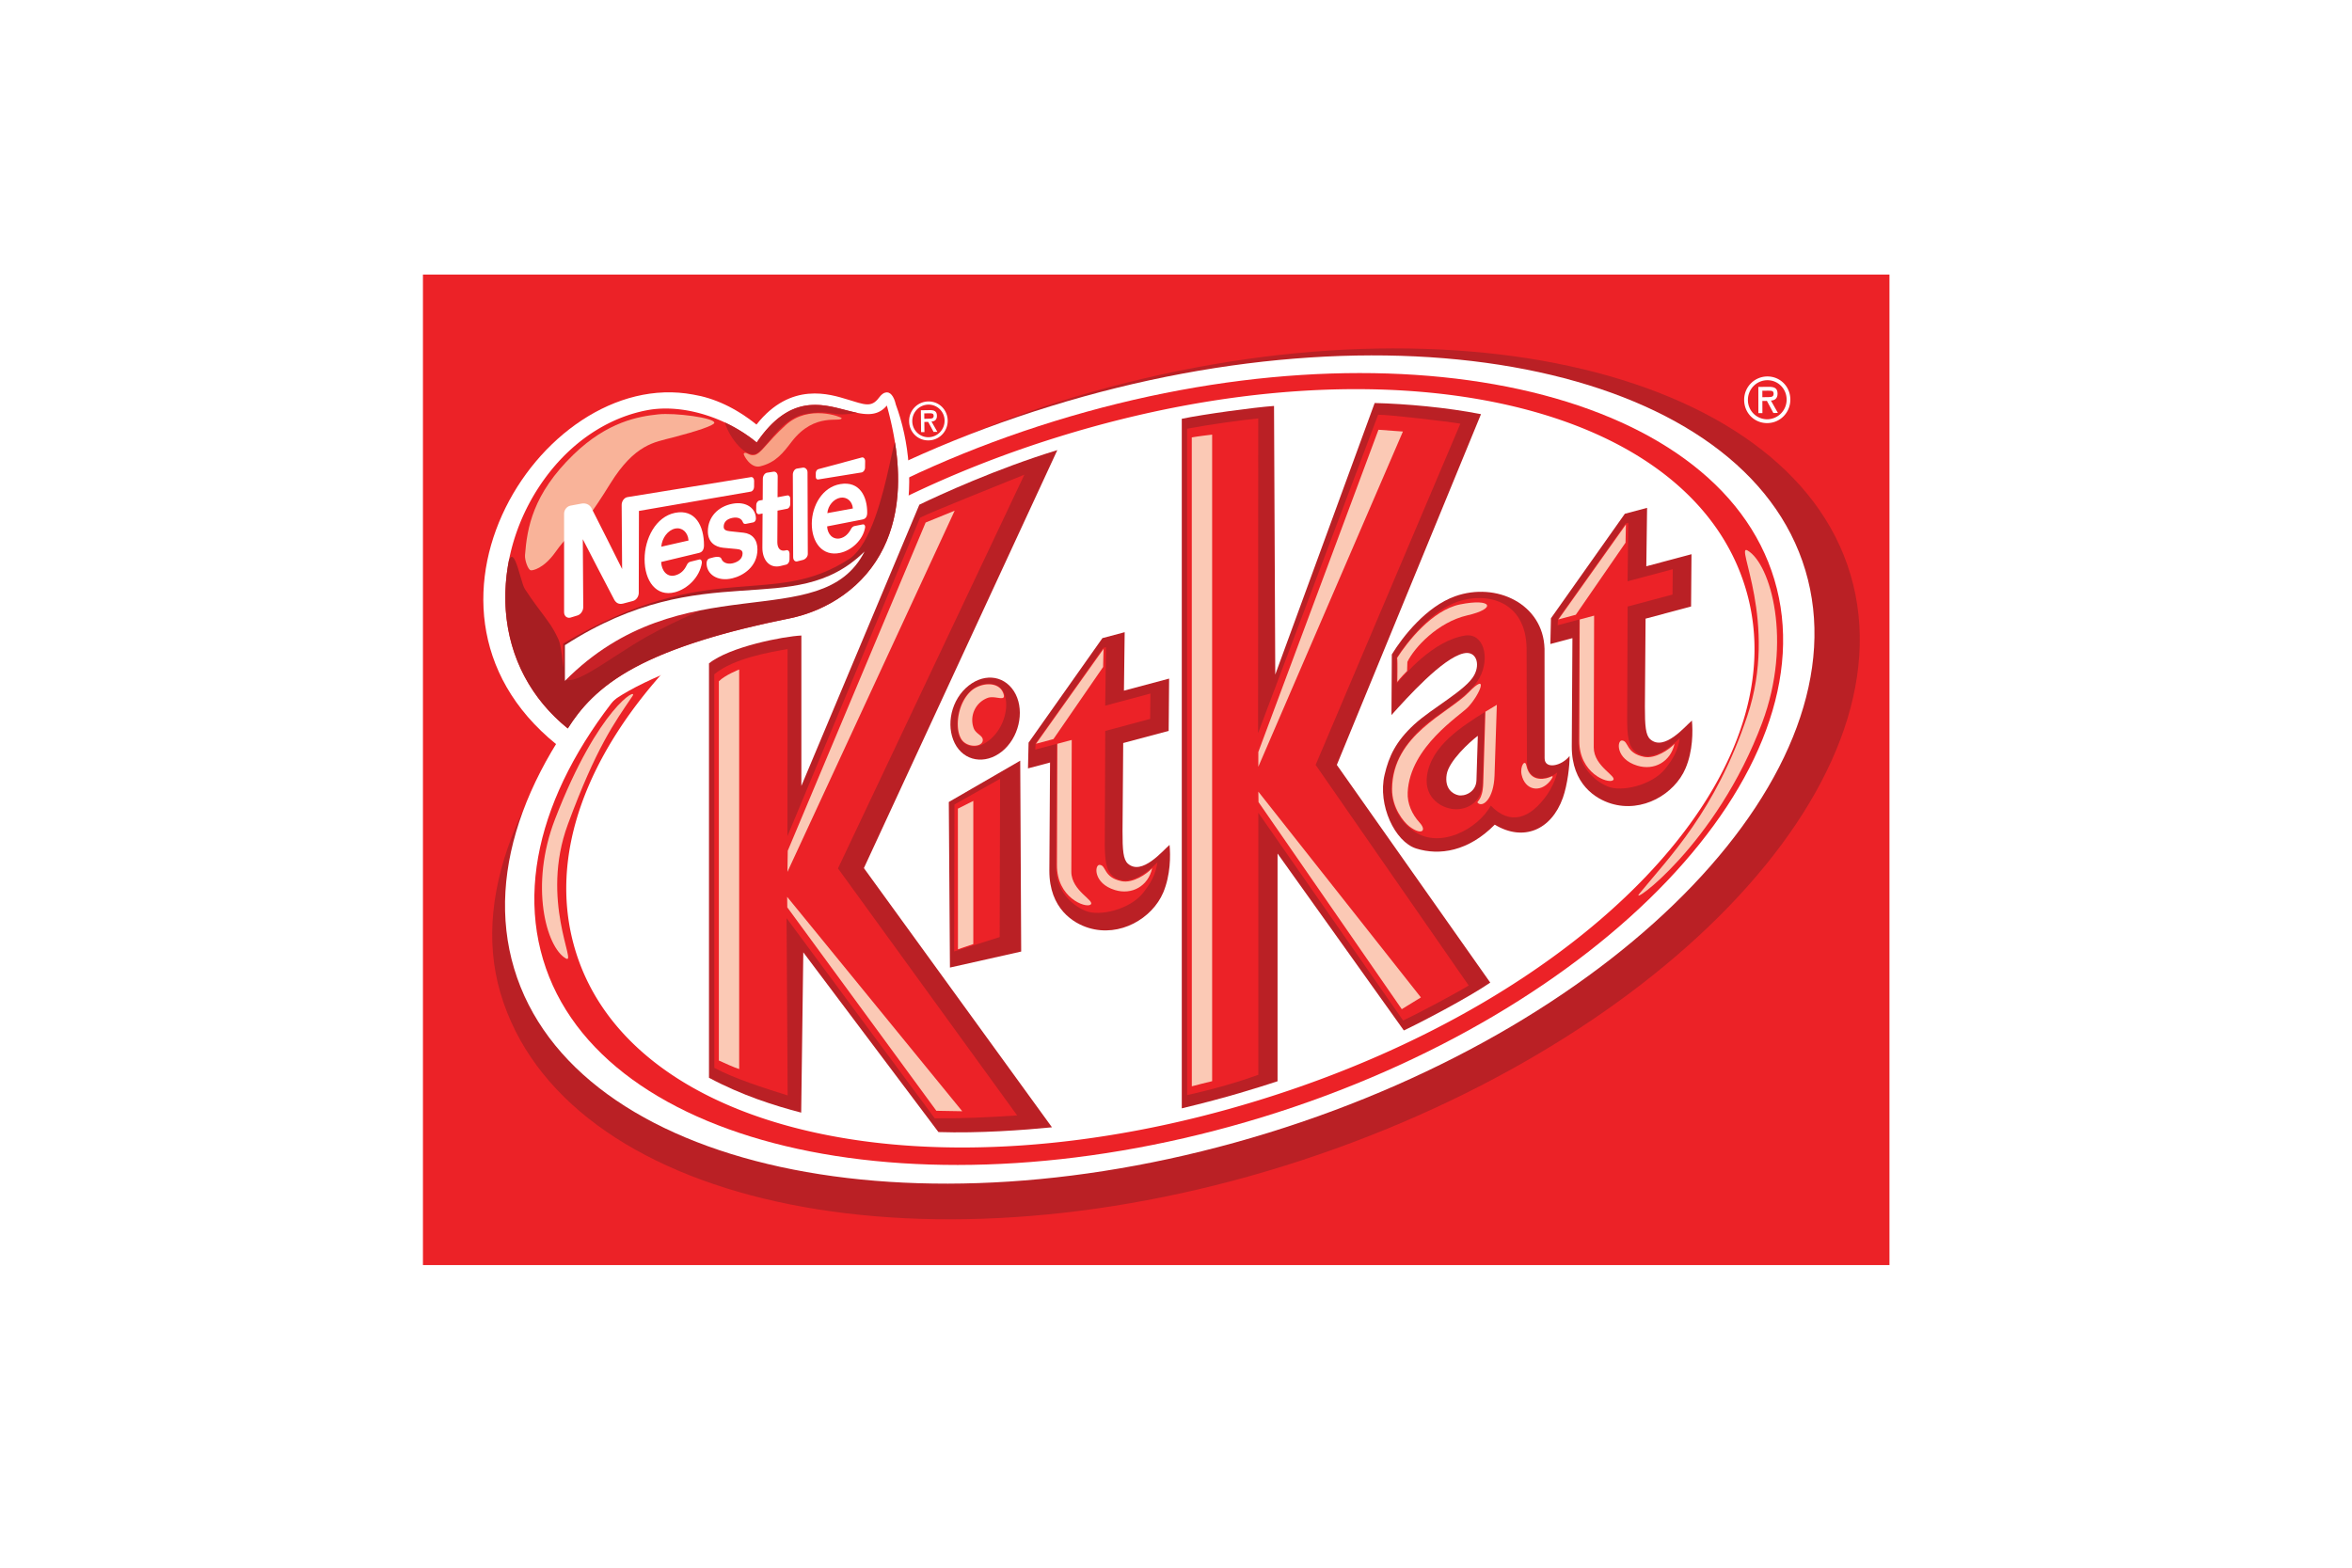<svg xmlns="http://www.w3.org/2000/svg" xmlns:xlink="http://www.w3.org/1999/xlink" height="800" width="1200" version="1.0" viewBox="-37.768 -40.095 327.324 240.569"><g transform="translate(10.357 2.037)"><path fill="#ec2227" d="M0 0h225v152H0z"/><path filter="url(#a)" fill="#ba2025" d="M97.437 19.558c56.674-17.785 112.046-5.75 121.59 26.503 9.563 32.303-30.206 73.023-86.901 90.722-56.653 17.679-110.66 5.799-120.225-26.496-9.544-32.254 35.976-75.169 85.536-90.729"/><path fill="#fff" d="M96.296 20.205c54.57-16.834 106.613-5.503 115.797 25.166 9.205 30.741-27.854 69.503-82.417 86.337-54.514 16.822-106.48 5.518-115.685-25.208C4.813 75.823 41.79 37.024 96.296 20.205"/><path fill="#ec2227" d="M128.853 129.281c51.825-15.94 87.295-53.036 78.49-82.466-8.818-29.475-58.645-40.306-110.455-24.316-51.762 15.969-87.26 53.184-78.456 82.608 8.79 29.367 58.631 40.079 110.421 24.174"/><path filter="url(#a)" fill="#fbc9b5" d="M22.232 84.374c4.384-11.858 7.129-15.574 9.909-19.677 1-1.478-5.187 1.548-11.879 18.883-3.92 10.127-1.373 19.662 1.675 21.372 1.745.993-4.005-8.938.295-20.578m180.946-16.602c-4.94 14.688-11.958 21.598-16.56 27.25-1.654 2.055 11.83-7.439 18.868-26.286 4.637-12.442 1.309-24.301-2.253-26.392-2.062-1.202 4.786 11.014-.055 25.428"/><path fill="#fff" d="M128.304 126.684c-50.122 15.469-96.374 5.567-104.946-23.063-8.621-28.84 24.323-63.346 74.444-78.807 50.066-15.448 96.521-5.44 105.143 23.399 8.573 28.623-24.576 63.031-74.641 78.471m77.956-103.89c-1.971.021-3.547-1.541-3.554-3.547a3.57 3.57 0 013.539-3.61c1.971-.021 3.541 1.542 3.548 3.54 0 1.999-1.549 3.596-3.533 3.617v-.584a3.013 3.013 0 002.963-3.026c-.007-1.696-1.358-2.991-2.978-2.97-1.619.014-2.963 1.337-2.963 3.033a2.952 2.952 0 002.978 2.962v.585"/><path fill="#fff" d="M205.507 21.261l-.619.007-.007-4.026 1.555-.014c.922-.014 1.393.211 1.393 1.056 0 .831-.555 1.042-1.02 1.049l1.07 1.9-.69.014-.992-1.857-.696.007v-.577l.936-.014c.457-.007.789-.049.789-.514-.009-.415-.232-.479-.775-.471l-.956.007.012 3.433"/><path fill="#ba2025" d="M97.331 26.939L67.653 91.081l28.854 39.777c-4.257.423-11.176.936-17.418.731l-20.733-27.58-.324 24.597c-4.117-1.077-9.05-2.626-14.146-5.35V59.671c3.146-2.555 11.451-4.159 14.174-4.279V78.47l18.101-43.155c3.069-1.479 11.746-5.49 21.17-8.376"/><path filter="url(#a)" fill="#ec2227" d="M92.271 30.711L63.677 91.13l27.489 37.904c-4.574.304-8.593.492-12.646.443l-22.732-30.72.168 27.208c-3.603-1.111-8.402-2.682-11.253-4.229l-.007-60.396c2.962-2.478 8.797-3.456 11.246-3.864l-.021 28.7 20.353-48.87c1.541-.824 13.942-5.743 15.997-6.595"/><path filter="url(#a)" fill="#fbc9b5" d="M77.126 38.052L55.971 88.42l-.05 3.245 25.66-55.429-4.455 1.816m-28.608 83.867V60.607s-2.167.845-3.118 1.809v58.194c.578.267 2.484 1.134 3.118 1.309M55.9 97.105l22.872 31.219 3.97.07-26.863-32.9.021 1.611"/><path fill="#ba2025" d="M80.68 80.939l.175 25.406 10.93-2.456-.148-29.29-10.957 6.34"/><path filter="url(#a)" fill="#ec2227" d="M81.545 81.32l-.049 22.555 6.988-2.209.064-24.289-7.003 3.943"/><path filter="url(#a)" fill="#fbc9b5" d="M82.073 81.96l.014 21.577 2.351-.794V80.77l-2.365 1.19"/><path fill="#ba2025" d="M90.666 63.929c1.633 2.534 1.021 6.559-1.407 8.882-2.435 2.322-5.75 2.125-7.39-.401-1.646-2.576-1.104-6.573 1.394-8.931 2.505-2.357 5.749-2.118 7.403.45"/><path filter="url(#a)" fill="#ec2227" d="M89.181 64.288c.809 2.048-.028 5.152-2.006 6.925-1.978 1.767-3.807 1.443-4.701.028-.964-1.563-.577-5.37 1.45-7.291 1.577-1.485 4.433-1.744 5.257.338"/><path filter="url(#a)" fill="#fbc9b5" d="M89.097 64.437c-.57-2.111-3.533-1.858-4.997-.535-2.063 1.872-2.526 5.595-1.542 7.312.816 1.464 3.351 1.372 3.336.204 0-.739-1.14-.922-1.436-1.921a3.626 3.626 0 012.182-4.532c1.148-.416 2.774.632 2.457-.528"/><path fill="#ba2025" d="M92.827 75.781l3.385-.9-.105 16.587c-.014 5.869 3.73 8.094 6.025 8.791 4.82 1.471 9.753-1.465 11.437-5.405 1.14-2.688 1.14-5.736.978-7.333-1.035.879-4.229 4.764-6.383 2.885-.725-.634-.838-2.062-.831-5.011l.105-13.505 6.974-1.865.07-8.023-6.932 1.851.113-8.973-3.413.907-11.332 16.046-.091 3.948"/><path filter="url(#a)" fill="#ec2227" d="M97.127 90.968c-.007 3.504 2.308 5.736 4.49 6.664 2.174.937 6.861-.225 8.832-2.702 1.154-1.442 1.978-2.836 2.237-4.729-1.442 1.479-4.574 4.012-6.847 2.091-.957-.817-1.281-2.098-1.224-5.883l.07-16.377 6.883-1.844.042-3.892-6.933 1.857.12-8.972-.422.105-10.38 14.652-.05.958 3.294-.88-.112 18.952"/><path filter="url(#a)" fill="#fbc9b5" d="M106.156 94.445c2.583.796 5.116-.57 5.721-3.351-.788.888-2.969 2.344-4.666 1.999-2.872-.577-2.33-2.463-3.399-2.505-.788-.042-.992 2.836 2.344 3.857m-3.744 2.253c.837-.592-2.928-2.077-2.935-5.054l.063-20.227-2.209.591-.057 18.593c-.035 5.02 4.371 6.631 5.138 6.097m-5.68-25.414l7.622-11.063.064-2.781-10.36 14.562 2.674-.718"/><path fill="#ba2025" d="M162.331 21.422l-22.119 53.824 23.54 33.408c-3.399 2.329-10.803 6.193-13.259 7.34L131.118 88.85v34.941c-3.188 1.041-7.713 2.484-14.694 4.159V22.133c3.23-.676 11.063-1.752 14.153-1.971l.19 41.22 15.25-41.67c4.849.126 10.979.668 16.314 1.71"/><path filter="url(#a)" fill="#ec2227" d="M159.164 22.886l-22.205 52.36 23.485 33.851c-1.682 1.049-7.383 4.103-10.063 5.369l-22.212-31.873v40.206c-3.012 1.091-6.832 2.217-10.921 3.111l-.007-102.257c3.94-.732 8.521-1.337 10.914-1.577l-.028 48.292 18.418-48.855c1.634-.034 10.726 1.043 12.619 1.373"/><path filter="url(#a)" fill="#fbc9b5" d="M121.082 123.778V24.561s-2.279.268-3.124.43l.007 99.576c.873-.24 2.168-.557 3.117-.789m7.116-42.824l21.979 31.775 2.934-1.802-24.942-31.578.029 1.605m18.403-57.139l-18.432 49.447v2.266l22.184-51.439-3.752-.274"/><path fill="#ba2025" d="M172.078 57.419c-.197-6.89-7.426-10.296-13.717-8.051-4.405 1.569-8.022 6.165-9.712 8.923l-.056 9.304c2.47-2.745 7.825-8.699 11.034-9.459 1.942-.471 2.625 1.563 1.661 3.336-1.231 2.301-6.439 5.018-9.219 7.58-2.794 2.583-3.871 4.863-4.532 7.713-1.084 4.651 1.583 10.275 4.848 11.309 3.576 1.127 8.016.438 12.056-3.659 4.357 2.633 8.664.873 10.451-4.117.711-2.005 1.063-5.024 1.027-6.418-1.231 1.563-3.828 2.091-3.828.345l-.013-16.806"/><path filter="url(#a)" fill="#ec2227" d="M149.381 58.799l.021 3.962c1.338-1.513 5.608-6.58 10.458-7.361 2.843-.472 3.947 3.392 2.209 6.544-1.668 3.02-6.776 5.581-9.092 7.862-2.435 2.414-3.688 4.595-4.223 7.228-.569 2.85.232 5.976 2.864 8.094 4.152 3.363 10.317-.092 12.211-3.639 2.948 3.075 6.045 2.083 8.691-1.738.584-.852 1.267-2.231 1.506-3.364-.908.922-4.681 2.084-4.646-1.921l-.056-17.087c-.084-7.333-6.123-8.698-10.55-7.192-4.466 1.525-8.175 6.74-9.393 8.612"/><path filter="url(#a)" fill="#ba2025" d="M162.577 77.962c-.078 2.759-1.972 4.025-3.948 4.089-2.119.05-5.046-1.598-4.589-5.074.612-4.736 5.539-7.713 8.889-9.859l-.352 10.844"/><path filter="url(#a)" fill="#fbc9b5" d="M161.845 81.087c.761.718 2.436-.599 2.562-4.216l.353-10.845-1.752 1.056-.331 10.972c-.086 2.78-1.134 2.744-.832 3.033m-1.421-16.961c3.173-3.272 1.767.268-.05 2.224-1.238 1.337-8.951 6.095-9.29 13.098-.091 1.73.669 3.392 1.83 4.658 1.175 1.288.239 1.985-1.591.563-.894-.696-2.659-2.885-2.632-5.741.084-8.334 8.635-11.592 11.733-14.802m8.136 12.62c-.282-1.268.521-2.45.731-1.408.605 2.856 3.244 1.971 3.723 1.731.654-.33.12.394-.112.689-1.521 1.824-3.822 1.373-4.342-1.012m-9.46-26.124c4.99-1.006 5.659.654 1.127 1.675-4.539 1.048-8.136 4.955-9.191 7.143l-.042 1.394s-1.134 1.14-1.506 1.682c0 0 .07-3.076-.021-3.695 1.548-2.422 5.369-7.327 9.633-8.199"/><path fill="#fff" d="M158.84 79.898c-.831-.184-2.126-.992-1.773-3.188.331-2.055 3.525-4.997 4.778-5.925l-.211 6.84c-.071 1.83-1.851 2.491-2.794 2.273"/><path fill="#ba2025" d="M172.972 56.695l3.385-.901-.099 16.588c-.021 5.87 3.724 8.093 6.024 8.796 4.813 1.479 9.754-1.464 11.43-5.404 1.146-2.688 1.133-5.736.978-7.333-1.027.872-4.229 4.757-6.377 2.885-.731-.634-.836-2.069-.836-5.018l.104-13.505 6.982-1.865.063-8.023-6.932 1.851.119-8.965-3.413.907-11.337 16.039-.091 3.948"/><path filter="url(#a)" fill="#ec2227" d="M177.271 71.889c-.007 3.497 2.309 5.735 4.49 6.665 2.182.928 6.861-.232 8.832-2.703 1.162-1.45 1.978-2.835 2.238-4.736-1.443 1.477-4.575 4.018-6.841 2.09-.965-.816-1.288-2.097-1.231-5.877l.069-16.383 6.883-1.837.044-3.892-6.934 1.851.113-8.973-.415.112-10.373 14.646-.058.964 3.295-.88-.112 18.953"/><path filter="url(#a)" fill="#fbc9b5" d="M186.301 75.358c2.583.795 5.116-.57 5.722-3.35-.796.887-2.97 2.344-4.666 2.006-2.864-.578-2.33-2.463-3.399-2.513-.788-.042-.985 2.844 2.343 3.857m-3.744 2.26c.838-.591-2.928-2.076-2.928-5.06l.057-20.219-2.21.592-.063 18.593c-.021 5.011 4.377 6.629 5.144 6.094m-5.68-25.413l7.629-11.063.057-2.787-10.353 14.567 2.667-.717"/><path fill="#fff" d="M72.551 19.951c-.282-1.274-.873-2.041-1.598-1.844-.303.063-.633.31-.999.803-1.168 1.562-2.217 1.041-4.814.26-2.604-.781-8.685-2.843-13.97 3.85-3.244-2.61-6.517-4.075-9.705-4.603C17.763 13.962-6.918 53.633 23.14 74.071c2.069-3.892 3.399-6.615 6.637-9.1C34.33 61.994 42.62 58.58 58.11 54.429c17.96-4.814 18.481-23.597 14.441-34.478"/><path fill="#ec2227" id="d" d="M19.424 30.339c-4.392 5.566-6.925 12.64-6.777 19.74.007.493.028.979.063 1.464.535 7.305 3.934 13.604 9.515 18.108 1.887-2.978 4.603-6.292 10.261-9.346 5.778-3.111 13.921-5.567 23.611-7.509 3.083-.613 5.975-1.872 8.41-3.618 2.674-1.914 4.729-4.335 6.144-7.213 1.344-2.73 2.083-5.848 2.224-9.282a33.602 33.602 0 00-.091-3.998c-.232-2.674-.767-5.546-1.612-8.586-1.598 1.914-3.758 1.358-6.32.696-3.864-1.006-8.642-2.322-13.583 4.892l-.057.084-.07-.056c-4.751-3.892-11.423-5.891-16.708-4.906-5.361 1-10.78 4.167-15.01 9.53"/><path filter="url(#a)" fill="#ba2025" clip-path="url(#b)" d="M50.903 27.559c1.647-.316 3.681-5.418 7.707-6.151 4.54-.83 3.758.627 8.22-.239-5.089-1.239-10.317-3.294-15.631 4.455-1.021-.845-3.547-2.744-4.955-3.23.493 2.237 2.935 5.496 4.659 5.165"/><path filter="url(#a)" fill="#a71e22" clip-path="url(#b)" d="M12.625 46.87c-1.02 8.403 2.091 16.982 9.599 22.985 4.413-7.01 11.753-12.513 33.873-16.94 8.748-1.752 16.679-8.564 16.876-20.965-.289-17.988-.985 6.988-7.446 11.604-12.013 7.946-21.275-.45-44.013 13.083l.063 3.703c-.14-.592-.302-3.294-.802-4.385-.915-1.957-1.379-2.421-2.146-3.512-.725-1.006-1.646-2.119-2.998-4.202-.781-1.202-2.013-9.562-3.006-1.371"/><path filter="url(#a)" fill="#f9b399" clip-path="url(#b)" d="M44.703 22.752c-.035.401-2.632 1.274-6.439 2.267-2.681.697-5.75.985-9.508 7.037-6.031 9.741-5.172 5.954-8.438 10.542-1.794 2.534-3.519 2.851-3.787 2.78-.422-.105-.928-1.562-.873-2.315.317-4.152 1.175-9.375 7.439-15.44 5.235-5.074 10.028-5.856 13.005-6.172 2.535-.275 8.678.534 8.601 1.301"/><path filter="url(#a)" fill="#f8a185" clip-path="url(#b)" d="M49.222 27.481c.324-.436.788.401 1.661.205 1.049-.247 1.823-1.893 4.758-4.574 3.568-3.266 8.621-1.218 8.6-1.083-.092.767-4.104-1.042-7.679 3.63-1.267 1.647-2.399 3.188-4.842 3.773-1.478.358-2.611-1.809-2.498-1.951"/><path filter="url(#a)" fill="#c82127" clip-path="url(#b)" d="M32.225 56.829c-4.891 3.054-8.628 5.891-10.268 5.342 7.875-8.347 16.264-10.071 21.388-11.147-.746.773-5.405 2.237-11.12 5.805"/><path fill="#fff" d="M76.943 24.174l-.514.007-.035-3.357 1.295-.021c.774-.021 1.161.169 1.168.866.007.697-.45.872-.837.88l.9 1.59-.577.007-.831-1.541-.584.014-.007-.478.781-.028c.38-.008.655-.042.655-.43-.014-.352-.197-.401-.655-.394l-.788.014.029 2.871"/><path fill="#fff" d="M77.59 25.448c-1.654.035-2.984-1.26-2.998-2.935a2.983 2.983 0 012.927-3.041c1.647-.028 2.97 1.26 2.991 2.935.015 1.655-1.266 3.005-2.92 3.041l-.007-.486c1.344-.028 2.463-1.147 2.45-2.555a2.459 2.459 0 00-2.506-2.449 2.505 2.505 0 00-2.449 2.548 2.46 2.46 0 002.505 2.456l.007.486"/><path filter="url(#c)" fill="#fff" d="M59.771 29.445v.605c0 .253.162.429.373.394l6.651-1.077c.295-.049.534-.38.534-.746l.015-.992c0-.366-.24-.647-.535-.556 0 0-6.425 1.725-6.644 1.788-.247.077-.387.338-.394.584m7.889 6.137c.022-2.562-1.196-4.919-4.109-4.433-2.773.457-4.37 3.315-4.392 6.045-.021 2.914 1.647 5.102 4.329 4.519 1.78-.381 3.512-1.978 3.849-3.885.05-.254-.084-.549-.373-.486l-1.246.247c-.225.042-.415.21-.528.437-.379.71-.915 1.288-1.695 1.457-1.147.231-1.928-.676-1.985-1.837l5.44-1.063c.485-.093.703-.452.71-1.001m-6.116.028c.099-1.168.979-2.182 1.992-2.364.985-.177 1.844.528 1.928 1.646zm-3.04-6.277c0-.457-.387-.767-.725-.704l-.907.147c-.338.057-.62.472-.62.922l.05 12.64c-.007.458.267.76.612.676l.894-.226c.337-.084.739-.457.739-.9l-.043-12.555m-4.152 14.392c-1.71.408-2.78-.971-2.773-2.801l.028-5.257-.493.099c-.267.056-.485-.169-.485-.507l.007-.886c0-.338.218-.64.486-.697l.506-.091.021-3.244c0-.458.295-.88.647-.936l.979-.155c.366-.057.654.26.654.711l-.021 3.209 1.478-.275c.261-.049.472.168.472.499l-.008.859c0 .338-.218.633-.471.683l-1.478.289-.028 4.82c-.007.929.436 1.471 1.239 1.288l.141-.035c.274-.056.493.162.493.528l-.007.936c-.008.352-.233.683-.5.746l-.887.217m-7.361-7.39c-.754.155-1.345.549-1.35 1.365 0 .534.465.625.957.689.289.035 1.563.176 2.098.225 1.315.148 2.132 1.049 2.125 2.576-.014 2.668-2.203 4.019-3.822 4.413-2.301.577-3.99-.627-3.983-2.305 0-.418.225-.686.422-.728l.676-.183c.344-.085 1.048-.155 1.168.211.225.633.971.887 1.731.711.802-.19 1.527-.661 1.527-1.527.006-.521-.451-.62-.957-.669-.479-.049-1.45-.133-2.027-.19-1.288-.14-2.344-.887-2.344-2.533.014-2.161 1.541-3.801 3.786-4.223 2.132-.401 3.597.724 3.589 2.294 0 .289-.204.521-.38.563l-1.056.211c-.267.064-.464.042-.563-.232-.211-.584-.802-.823-1.597-.668m-4.371 4.202c.007-2.935-1.323-5.603-4.434-4.976-2.963.598-4.673 3.947-4.68 7.107-.008 3.371 1.801 5.834 4.666 5.075 1.907-.507 3.758-2.273 4.117-4.455.049-.31-.099-.641-.401-.563l-1.337.331c-.253.056-.458.26-.57.513-.388.837-.958 1.38-1.809 1.598-1.224.31-2.069-.725-2.125-2.062l5.813-1.393c.528-.12.76-.549.76-1.175m-6.552.224c.099-1.344 1.021-2.54 2.111-2.78 1.077-.232 1.978.556 2.069 1.83z"/><path filter="url(#c)" fill="#fff" d="M49.813 30.086l-18.938 3.068c-.493.084-.887.62-.887 1.196l.07 9.839s-4.398-8.812-4.722-9.395c-.246-.437-.774-.774-1.506-.647l-1.689.317c-.535.091-.985.632-.985 1.231v15.117c0 .598.451.971.985.831l1.013-.311c.514-.12.943-.71.943-1.295l-.07-10.422s4.673 9.057 4.834 9.304c.275.464.683.739 1.358.57l1.513-.401c.492-.126.88-.676.88-1.239l.028-12.576 17.158-2.963c.282-.049.507-.373.507-.731l.007-.943c.001-.353-.225-.607-.499-.55"/><path filter="url(#c)" fill="#fff" d="M21.282 55.872C42.803 41.994 56.28 52.283 67.252 41.5c-6.608 13.076-28.01 1.71-45.97 19.854v-5.482"/><defs><clipPath id="b"><use xlink:href="#d" height="152" width="225"/></clipPath></defs><defs><filter id="c"><feFlood flood-color="#941a1d" result="colors1" flood-opacity="1"/><feOffset dx=".5" dy="1" in="SourceAlpha" result="Offset"/><feComposite operator="in" in="colors1" in2="Offset" result="colors2"/><feGaussianBlur in="colors2" stdDeviation=".2" result="blur1"/><feBlend in="blur1" in2="SourceGraphic" mode="screen"/></filter><filter id="a"><feGaussianBlur stdDeviation="1" in="SourceGraphic"/></filter></defs></g></svg>